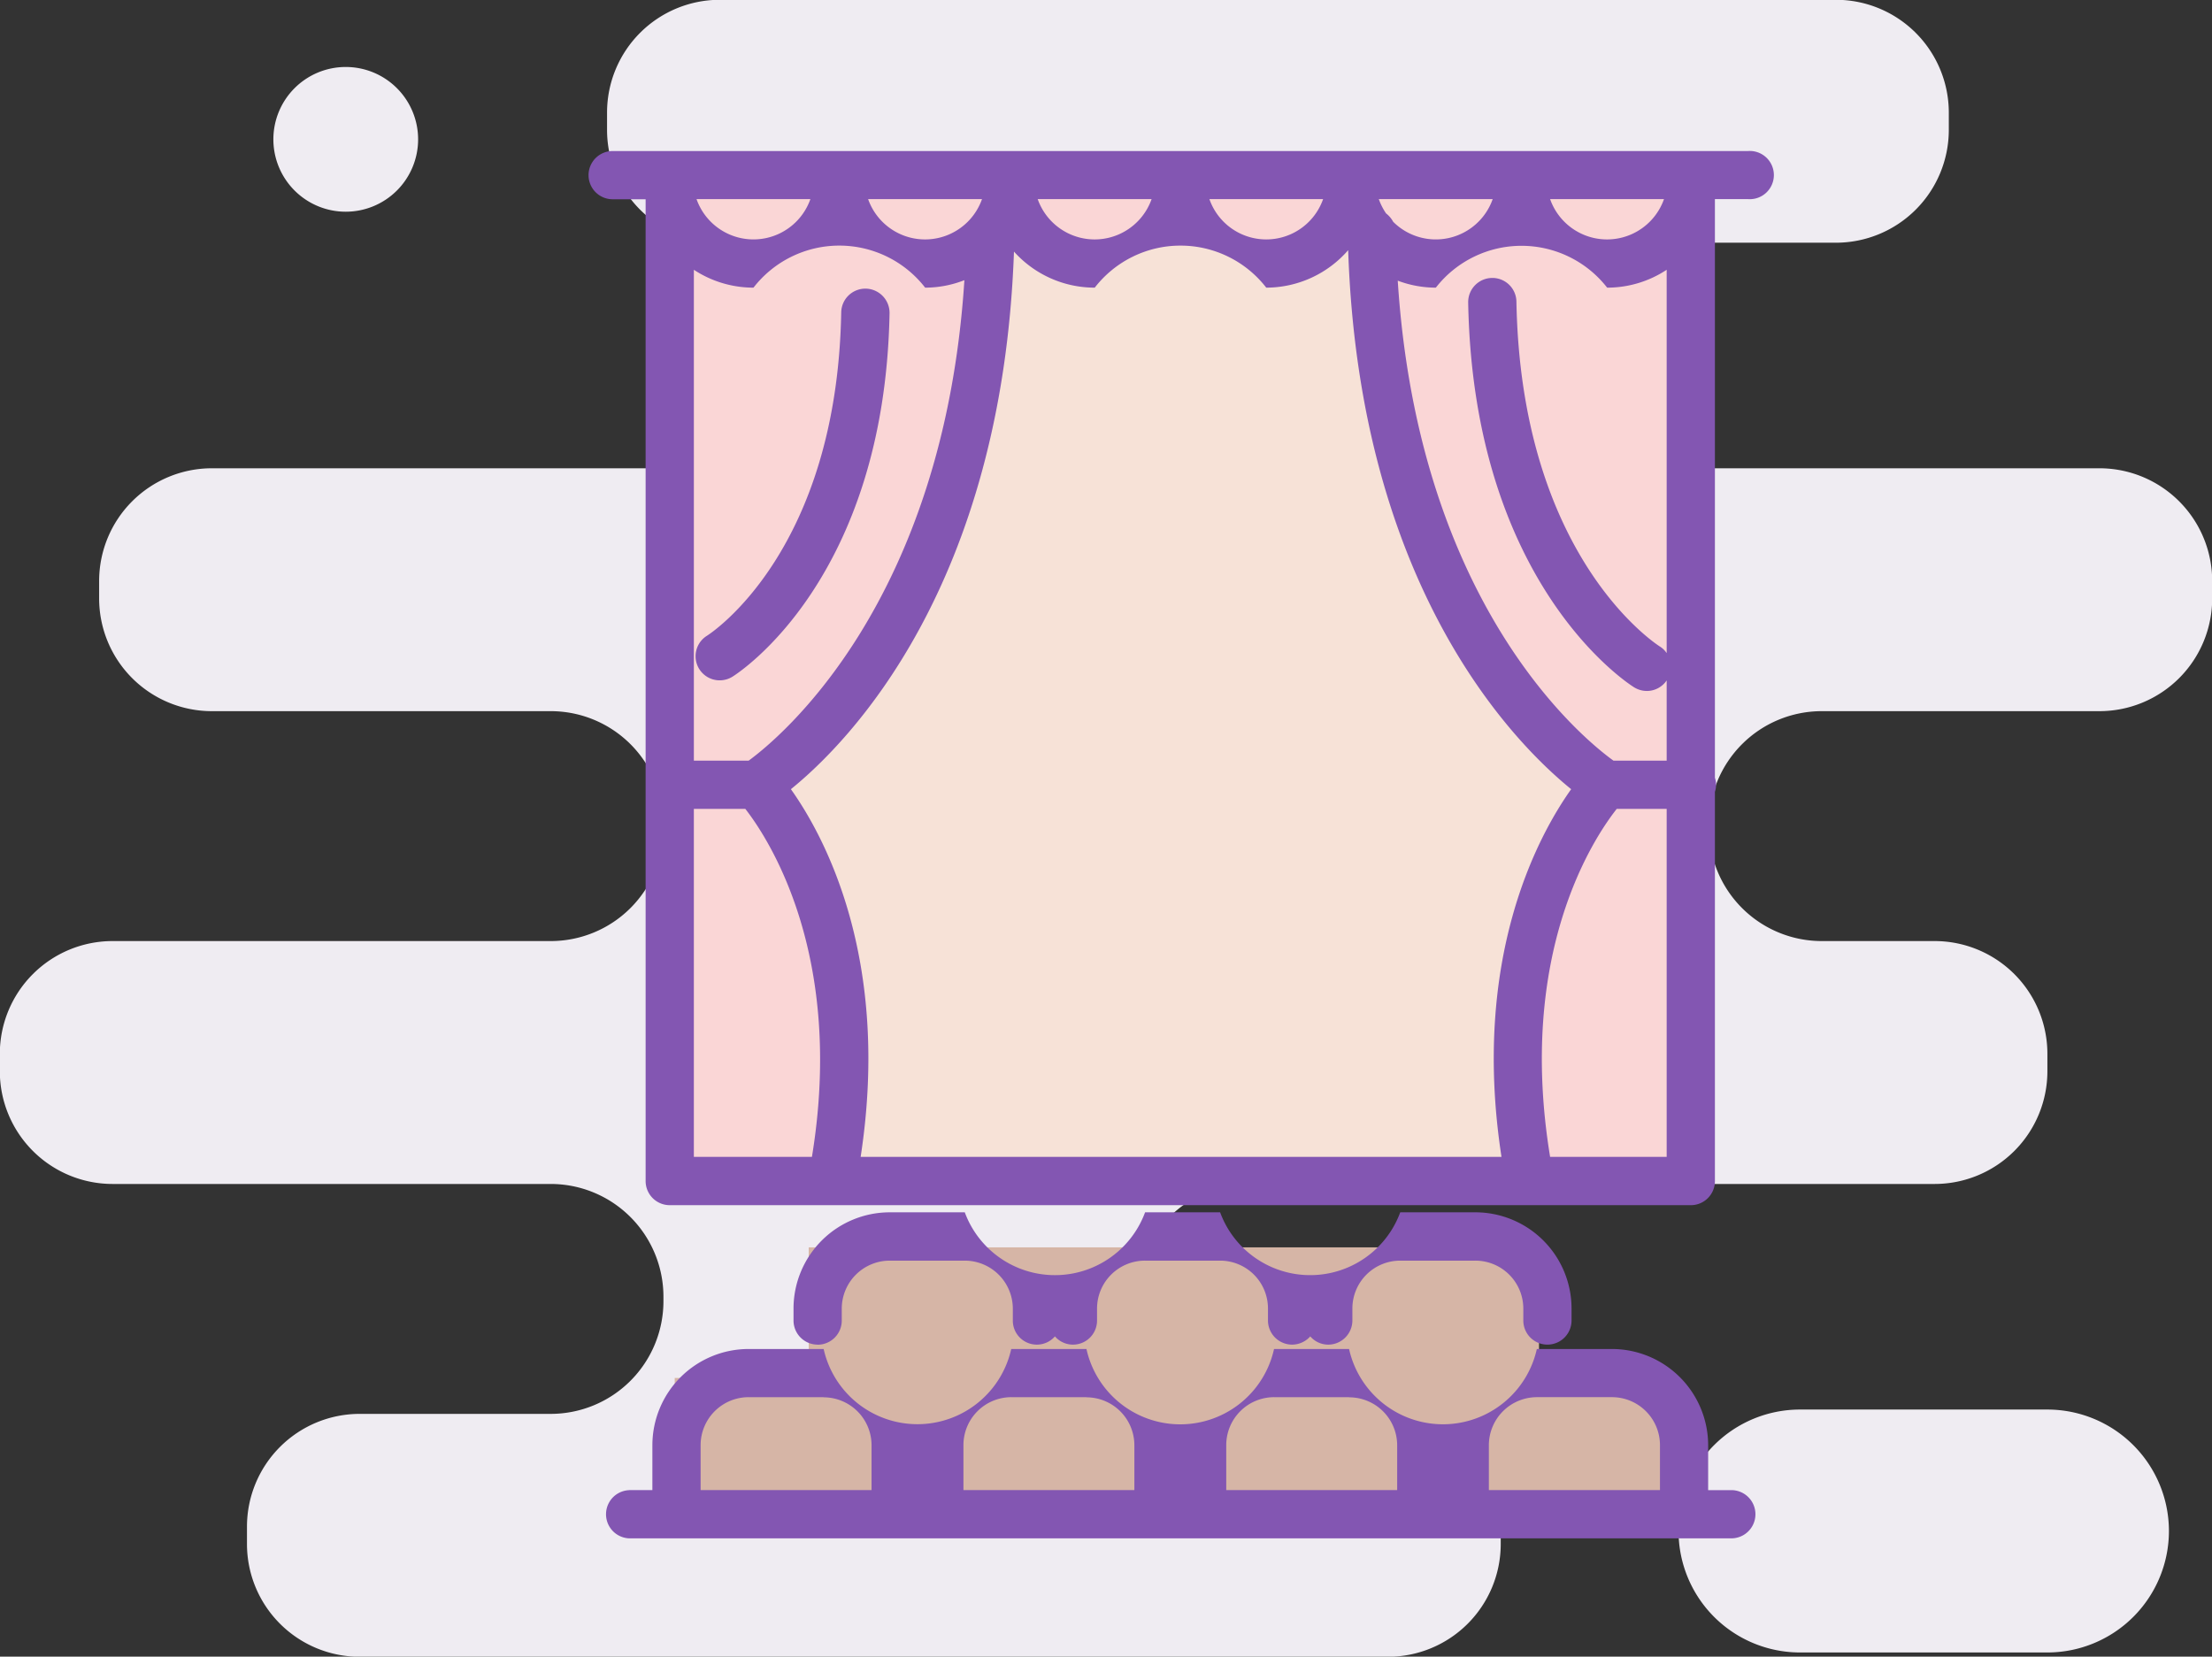 <svg id="ic_3" xmlns="http://www.w3.org/2000/svg" width="115.564" height="86.562" viewBox="0 0 115.564 86.562">
  <rect x="0" y="0" width="115.564" height="86.562" fill="#333333" stroke="none"/>
  <defs>
    <style>
      .cls-1 {
        fill: #efecf2;
      }

      .cls-1, .cls-3, .cls-4, .cls-5 {
        fill-rule: evenodd;
      }

      .cls-2 {
        fill: #f7e2d7;
      }

      .cls-3 {
        fill: #d6b5a6;
      }

      .cls-4 {
        fill: #fad6d6;
      }

      .cls-5 {
        fill: #8356b2;
      }
    </style>
  </defs>
  <path id="Shape_16_copy_3" data-name="Shape 16 copy 3" class="cls-1" d="M1062.12,602.532H1049.2a6.347,6.347,0,0,1-6.35-6.347h0a6.345,6.345,0,0,1,6.35-6.346h12.92a6.352,6.352,0,0,1,6.35,6.346h0A6.353,6.353,0,0,1,1062.12,602.532Zm-5.15-79.555V522.07a5.9,5.9,0,0,0-5.9-5.893H992.764a5.893,5.893,0,0,0-5.893,5.893v0.907a5.893,5.893,0,0,0,5.893,5.893h12.016a5.894,5.894,0,0,1,5.89,5.892h0a5.894,5.894,0,0,1-5.89,5.894H966.228a5.892,5.892,0,0,0-5.893,5.892v0.907a5.892,5.892,0,0,0,5.893,5.892h17.7a5.893,5.893,0,0,1,5.893,5.894v0.226a5.893,5.893,0,0,1-5.893,5.893H961.04a5.893,5.893,0,0,0-5.893,5.893v0.906a5.893,5.893,0,0,0,5.893,5.893h22.884a5.893,5.893,0,0,1,5.893,5.893v0.228a5.892,5.892,0,0,1-5.893,5.892h-9.972a5.893,5.893,0,0,0-5.893,5.893v0.906a5.893,5.893,0,0,0,5.893,5.893h53.718a5.893,5.893,0,0,0,5.89-5.893v-0.906a5.894,5.894,0,0,0-5.89-5.893h-7.25a5.9,5.9,0,0,1-5.9-5.892v-0.228a5.9,5.9,0,0,1,5.9-5.893h35.81a5.893,5.893,0,0,0,5.89-5.893v-0.906a5.893,5.893,0,0,0-5.89-5.893h-5.9a5.894,5.894,0,0,1-5.89-5.893v-0.226a5.894,5.894,0,0,1,5.89-5.894h14.51a5.893,5.893,0,0,0,5.89-5.892v-0.907a5.893,5.893,0,0,0-5.89-5.892h-22.21a5.9,5.9,0,0,1-5.9-5.894h0a5.9,5.9,0,0,1,5.9-5.892h8.44A5.9,5.9,0,0,0,1056.97,522.977Zm-83.751-3.289a3.781,3.781,0,1,1-3.781,3.781A3.781,3.781,0,0,1,973.219,519.688Z" transform="translate(-955.156 -516.188)"/>
  <rect class="cls-2" x="38.625" y="8.937" width="46.379" height="52.5"/>
  <path class="cls-3" d="M990.406,595.364v-7.176h7v-6.824h38.154v6.824h7v7.176H990.406Z" transform="translate(-955.156 -516.188)"/>
  <path id="Shape_22_copy" data-name="Shape 22 copy" class="cls-4" d="M1044.48,525.539l-0.42,51.053s-5.79.7-9.15,0.7c-1.54-13.72,3.04-20.488,3.04-20.488s-10.36-9.411-11.36-27.766h-19.52c-1,18.355-11.356,27.766-11.356,27.766s4.576,6.768,3.034,20.488c-3.36,0-9.147-.7-9.147-0.7l-0.42-51.053s11.909-.4,16.519-0.208v-0.207h21.41v0.254C1030.86,525.086,1044.48,525.539,1044.48,525.539Z" transform="translate(-955.156 -516.188)"/>
  <path class="cls-5" d="M1046.47,526.592h-1.72v30.234a1.155,1.155,0,0,1,0,.735V577.9a1.257,1.257,0,0,1-1.26,1.26H990.146a1.26,1.26,0,0,1-1.26-1.26v-51.3h-1.722a1.26,1.26,0,1,1,0-2.52h59.306A1.26,1.26,0,1,1,1046.47,526.592Zm-55.064,50.043h6.169c1.731-10.567-2.284-16.646-3.479-18.181h-2.69v18.181Zm0.14-50.043a3.153,3.153,0,0,0,5.948,0h-5.948Zm2.975,4.626a5.659,5.659,0,0,1-3.115-.934v25.649h2.863c1.6-1.169,10.181-8.217,11.271-25.106a5.6,5.6,0,0,1-2.05.391A5.675,5.675,0,0,0,994.521,531.218Zm5.989-4.626a3.154,3.154,0,0,0,5.95,0h-5.95Zm8.86,0a3.154,3.154,0,0,0,5.95,0h-5.95Zm8.97,0a3.147,3.147,0,0,0,5.94,0h-5.94Zm2.97,4.626a5.666,5.666,0,0,0-8.96,0,5.661,5.661,0,0,1-4.22-1.885c-0.62,17.5-8.623,25.638-11.654,28.091,1.733,2.434,5.234,8.852,3.644,19.211h33.48c-1.59-10.359,1.91-16.777,3.64-19.211-3.03-2.456-11.06-10.611-11.65-28.164A5.678,5.678,0,0,1,1021.31,531.218Zm5.88-4.626a3.332,3.332,0,0,0,.38.748,1.341,1.341,0,0,1,.37.435,3.15,3.15,0,0,0,5.2-1.183h-5.95Zm8.95,0a3.154,3.154,0,0,0,5.95,0h-5.95Zm6.09,25.148a1.247,1.247,0,0,1-1.03.552,1.272,1.272,0,0,1-.67-0.19c-0.34-.213-8.4-5.4-8.67-20.108a1.262,1.262,0,0,1,1.24-1.283h0.02a1.256,1.256,0,0,1,1.26,1.237c0.24,13.254,7.2,17.83,7.49,18.018a1.187,1.187,0,0,1,.36.348v-20.03a5.627,5.627,0,0,1-3.11.934,5.673,5.673,0,0,0-8.95,0,5.623,5.623,0,0,1-1.99-.365c1.09,16.942,9.66,23.918,11.27,25.08h2.78V551.74Zm0,6.714h-2.61c-1.22,1.549-5.22,7.564-3.48,18.181h6.09V558.454Zm-48.809-6.907a1.26,1.26,0,0,1-1.331-2.14c0.271-.172,6.789-4.466,7.015-16.9a1.26,1.26,0,0,1,1.255-1.237h0.03a1.267,1.267,0,0,1,1.24,1.282C1001.37,546.44,993.746,551.346,993.421,551.547Zm4.452,34.9a1.261,1.261,0,0,1-1.26-1.261v-0.628a5.032,5.032,0,0,1,5.027-5.025h3.92a5.02,5.02,0,0,0,9.42,0h3.92a5.013,5.013,0,0,0,9.41,0h3.92a5.03,5.03,0,0,1,5.03,5.025v0.628a1.26,1.26,0,1,1-2.52,0v-0.628a2.506,2.506,0,0,0-2.51-2.5h-3.92a2.5,2.5,0,0,0-2.5,2.5v0.628a1.265,1.265,0,0,1-1.26,1.261,1.241,1.241,0,0,1-.94-0.431,1.279,1.279,0,0,1-.95.431,1.265,1.265,0,0,1-1.26-1.261v-0.628a2.5,2.5,0,0,0-2.5-2.5h-3.92a2.506,2.506,0,0,0-2.51,2.5v0.628a1.258,1.258,0,0,1-1.26,1.261,1.245,1.245,0,0,1-.94-0.431,1.254,1.254,0,0,1-2.2-.83v-0.628a2.513,2.513,0,0,0-2.51-2.5h-3.92a2.51,2.51,0,0,0-2.507,2.5v0.628A1.261,1.261,0,0,1,997.873,586.451Zm-9.846,7.6h1.212V591.7a5.031,5.031,0,0,1,5.026-5.025h3.922a5.02,5.02,0,0,0,9.8,0h3.93a5.018,5.018,0,0,0,9.8,0h3.92a5.025,5.025,0,0,0,9.81,0h3.92a5.035,5.035,0,0,1,5.03,5.025v2.349h1.21a1.26,1.26,0,0,1,0,2.52H988.027A1.26,1.26,0,0,1,988.027,594.051Zm10.16-4.855h-3.922a2.509,2.509,0,0,0-2.506,2.506v2.349h8.931V591.7A2.507,2.507,0,0,0,998.187,589.2Zm13.733,0h-3.93a2.505,2.505,0,0,0-2.5,2.506v2.349h8.93V591.7A2.505,2.505,0,0,0,1011.92,589.2Zm13.72,0h-3.92a2.505,2.505,0,0,0-2.5,2.506v2.349h8.93V591.7A2.508,2.508,0,0,0,1025.64,589.2Zm16.24,2.506a2.508,2.508,0,0,0-2.51-2.506h-3.92a2.514,2.514,0,0,0-2.51,2.506v2.349h8.94V591.7Z" transform="translate(-955.156 -516.188)"/>
</svg>
